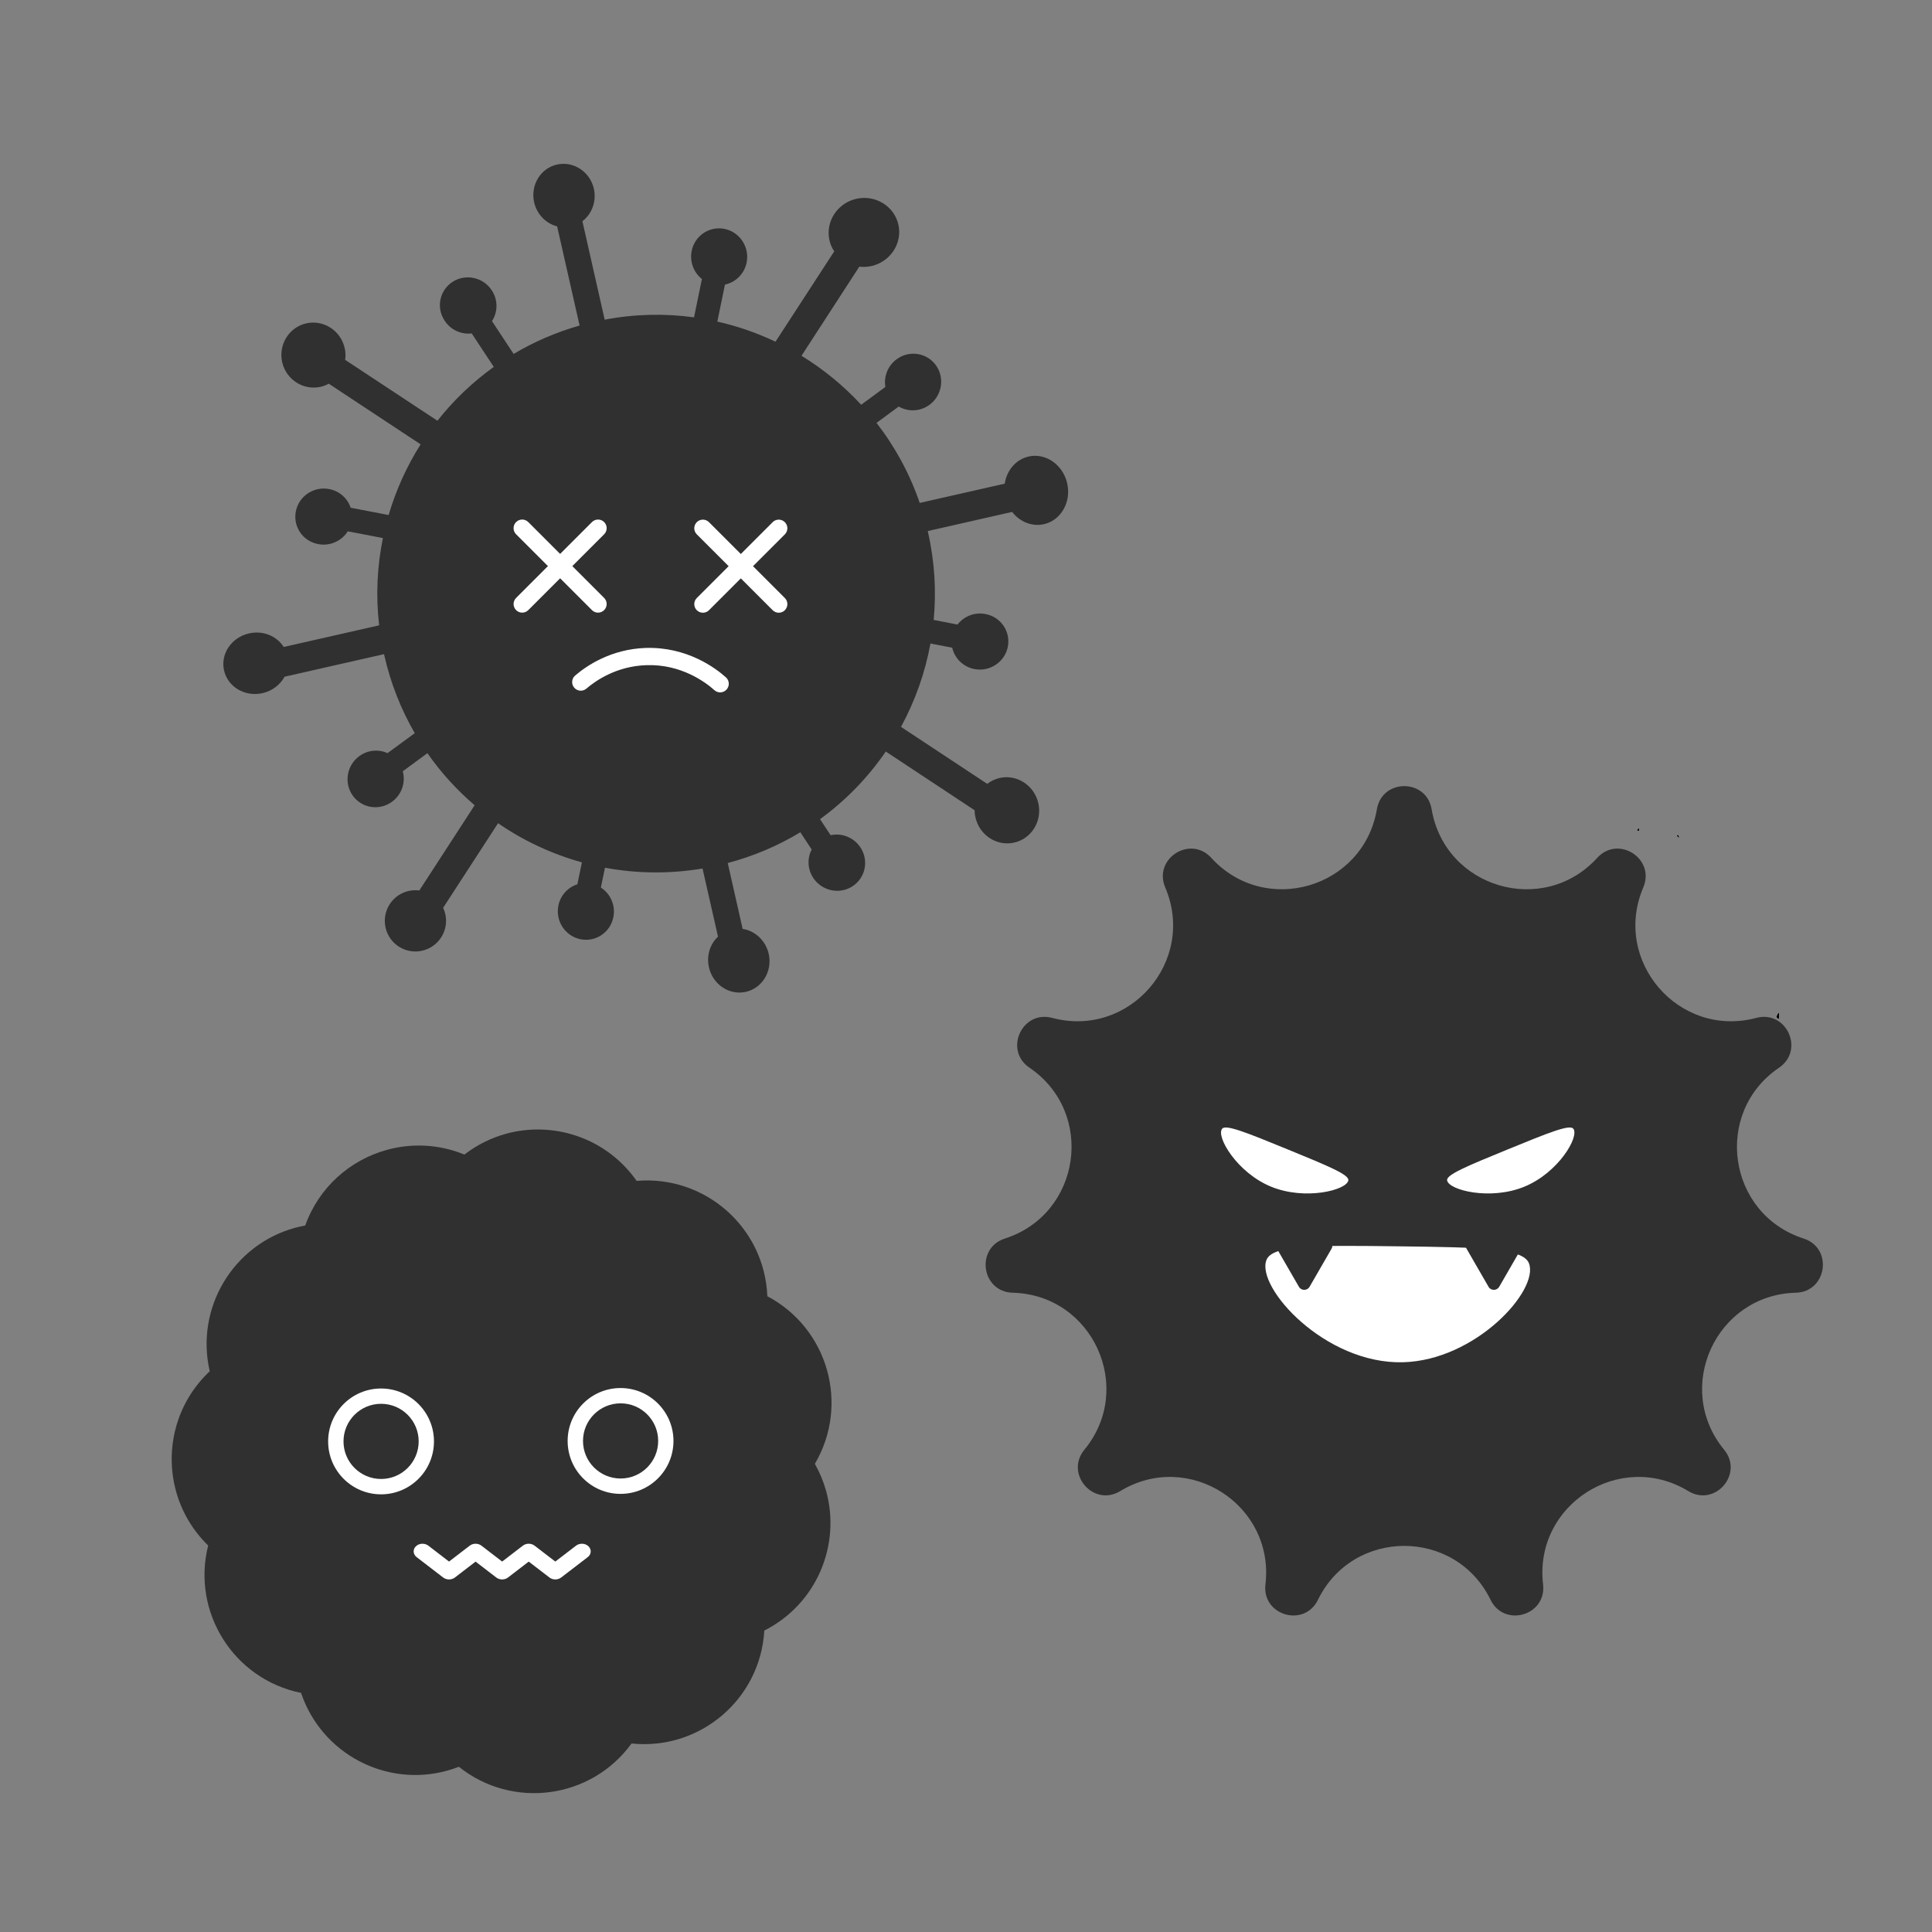 <?xml version="1.0" encoding="UTF-8"?><svg id="_レイヤー_2" xmlns="http://www.w3.org/2000/svg" viewBox="0 0 224.176 224.176"><rect x="0" y="0" width="224.176" height="224.176" fill="#808080" stroke="none"/><defs><style>.cls-1{fill:#fff;}.cls-2{fill:none;}.cls-3{fill:#303030;}</style></defs><g id="_レイヤー_1-2"><polygon points="185.028 101.139 184.898 101.269 184.818 101.229 185.028 101.139"/><polygon points="190.148 96.149 190.148 96.379 189.988 96.309 190.148 96.149"/><polygon points="194.798 97.169 194.608 96.959 194.708 96.919 194.798 97.169"/><polygon points="194.798 97.169 194.608 96.959 194.708 96.919 194.798 97.169"/><polygon points="185.028 101.139 184.898 101.269 184.818 101.229 185.028 101.139"/><polygon points="190.148 96.149 190.148 96.379 189.988 96.309 190.148 96.149"/><polygon points="190.148 96.149 190.148 96.379 189.988 96.309 190.148 96.149"/><polygon points="194.798 97.169 194.608 96.959 194.708 96.919 194.798 97.169"/><polygon points="194.798 97.169 194.608 96.959 194.708 96.919 194.798 97.169"/><polygon points="190.148 96.149 190.148 96.379 189.988 96.309 190.148 96.149"/><polygon points="194.798 97.169 194.608 96.959 194.708 96.919 194.798 97.169"/><polygon points="185.028 101.139 184.898 101.269 184.818 101.229 185.028 101.139"/><polygon points="194.798 97.169 194.608 96.959 194.708 96.919 194.798 97.169"/><polygon points="185.028 101.139 184.898 101.269 184.818 101.229 185.028 101.139"/><polygon points="206.398 117.821 206.368 117.811 206.368 118.201 206.168 117.991 206.268 117.771 206.328 117.641 206.368 117.541 206.368 117.751 206.398 117.821"/><polygon points="206.398 117.821 206.368 117.811 206.368 117.751 206.398 117.821"/><polygon points="206.398 117.821 206.368 117.811 206.368 118.201 206.168 117.991 206.268 117.771 206.328 117.641 206.368 117.541 206.368 117.751 206.398 117.821"/><polygon points="206.398 117.821 206.368 117.811 206.368 118.201 206.168 117.991 206.268 117.771 206.328 117.641 206.368 117.541 206.368 117.751 206.398 117.821"/><polygon points="206.398 117.821 206.368 117.811 206.368 118.201 206.168 117.991 206.268 117.771 206.328 117.641 206.368 117.541 206.368 117.751 206.398 117.821"/><polygon points="206.398 117.821 206.368 117.811 206.368 118.201 206.168 117.991 206.268 117.771 206.328 117.641 206.368 117.541 206.368 117.751 206.398 117.821"/><polygon points="206.368 117.541 206.368 117.751 206.328 117.641 206.368 117.541"/><polygon points="206.398 117.821 206.368 117.811 206.368 118.201 206.168 117.991 206.268 117.771 206.328 117.641 206.368 117.541 206.368 117.751 206.398 117.821"/><polygon points="206.398 117.821 206.368 117.811 206.268 117.771 206.328 117.641 206.368 117.541 206.368 117.751 206.398 117.821"/><path class="cls-3" d="M166.116,93.899v0c1.554,9.151,12.961,12.5,19.215,5.642l0-0c2.444-2.68,6.766.097,5.343,3.434l-0.0 0c-3.64,8.538,4.145,17.523,13.115,15.135h0c3.505-.933,5.639,3.74,2.639,5.778l-0.0 0c-7.678,5.215-5.986,16.982,2.85,19.823h0c3.453,1.11,2.722,6.195-.904,6.287h-0c-9.279.236-14.217,11.05-8.319,18.217l0.0 0c2.305,2.801-1.059,6.683-4.159,4.8l-0-0c-7.933-4.818-17.934,1.609-16.848,10.827v0c.425,3.602-4.504,5.049-6.094,1.789l-0-0c-4.069-8.342-15.957-8.342-20.027,0l-0.0 0c-1.59,3.26-6.519,1.813-6.094-1.789v-0c1.087-9.218-8.914-15.645-16.848-10.827l-0.0 0c-3.1,1.883-6.464-2-4.159-4.8l0-0c5.898-7.167.959-17.981-8.319-18.217h-0c-3.626-.092-4.357-5.177-.904-6.287l0-0c8.836-2.841,10.528-14.608,2.85-19.823l-0-0c-3-2.038-.866-6.711,2.639-5.778h0c8.969,2.387,16.754-6.597,13.115-15.135l-0-0c-1.422-3.337,2.899-6.114,5.343-3.434l0.0 0c6.255,6.858,17.661,3.508,19.215-5.642v-0c.607-3.576,5.744-3.576,6.352,0Z"/><path class="cls-1" d="M141.806,130.971c.421-.532,2.837.443,7.651,2.415,4.73,1.937,7.093,2.919,6.994,3.573-.173,1.14-4.999,2.356-8.953.739-3.954-1.617-6.416-5.811-5.692-6.727Z"/><path class="cls-1" d="M182.558,130.971c-.421-.532-2.837.443-7.651,2.415-4.73,1.937-7.093,2.919-6.994,3.573.173,1.14,4.999,2.356,8.953.739,3.954-1.617,6.416-5.811,5.692-6.727Z"/><path class="cls-1" d="M177.413,146.594c1.193,3.113-6.181,11.265-14.637,11.473-9.054.223-17.071-8.716-15.824-11.868.698-1.765,5.609-1.704,15.429-1.583,9.562.119,14.357.214,15.033,1.978Z"/><path class="cls-3" d="M151.954,149.31l2.549-4.416c.274-.475-.069-1.07-.618-1.07h-5.099c-.549,0-.892.594-.618,1.07l2.549,4.416c.274.475.961.475,1.235,0Z"/><path class="cls-3" d="M173.956,149.31l2.549-4.416c.274-.475-.069-1.07-.618-1.07h-5.099c-.549,0-.892.594-.618,1.07l2.549,4.416c.274.475.961.475,1.235,0Z"/><path class="cls-3" d="M121.129,60.823c1.98-.447,3.193-2.566,2.702-4.738-.492-2.163-2.493-3.561-4.473-3.114-1.494.343-2.547,1.616-2.774,3.15l-9.867,2.235c-1.171-3.428-2.887-6.548-5.012-9.286l2.575-1.899c1.089.633,2.486.597,3.574-.201,1.46-1.077,1.792-3.133.74-4.592-1.051-1.459-3.091-1.773-4.551-.696-1.044.764-1.511,2.032-1.312,3.219l-2.805,2.063c-2.041-2.209-4.377-4.119-6.924-5.683l6.709-10.343c.455.059.938.033,1.415-.07,2.207-.507,3.601-2.655,3.118-4.809-.493-2.146-2.676-3.49-4.883-2.991s-3.601,2.655-3.118,4.809c.104.469.295.907.558,1.286l-6.817,10.485c-2.144-1.015-4.408-1.811-6.75-2.334l.885-4.294c1.224-.258,2.241-1.222,2.512-2.547.364-1.77-.762-3.525-2.524-3.907-1.762-.373-3.482.755-3.847,2.535-.26,1.266.238,2.524,1.185,3.273l-.916,4.448c-3.37-.464-6.862-.399-10.366.27l-2.584-11.422c1.089-.832,1.658-2.293,1.331-3.77-.455-1.981-2.366-3.238-4.286-2.806-1.911.432-3.092,2.397-2.646,4.378.32,1.416,1.386,2.47,2.667,2.792l2.607,11.509c-2.742.782-5.306,1.897-7.656,3.295l-2.51-3.811c.684-1.053.716-2.456-.028-3.577-.997-1.517-3.032-1.952-4.54-.98-1.517.98-1.933,2.999-.927,4.508.703,1.085,1.942,1.62,3.144,1.482l2.559,3.882c-2.476,1.782-4.679,3.884-6.538,6.247l-10.709-7.066c.068-.446.05-.912-.055-1.372-.462-2.033-2.459-3.31-4.456-2.864-1.998.455-3.25,2.47-2.797,4.502.462,2.033,2.459,3.31,4.465,2.864.339-.083.653-.201.943-.363l10.658,7.039c-1.607,2.536-2.859,5.301-3.712,8.2l-4.408-.846c-.358-1.081-1.276-1.932-2.482-2.165-1.789-.348-3.518.805-3.874,2.568-.356,1.771.79,3.475,2.579,3.814,1.378.273,2.735-.36,3.447-1.48l4.074.782c-.667,3.268-.84,6.674-.437,10.126l-11.075,2.511c-.799-1.269-2.404-1.947-4.028-1.573-2.033.462-3.333,2.381-2.893,4.3.432,1.911,2.432,3.093,4.465,2.631,1.147-.261,2.051-.987,2.558-1.908l11.535-2.615.03.113c.737,3.266,1.948,6.299,3.539,9.052l-3.158,2.318c-1.034-.476-2.287-.374-3.278.349-1.469,1.077-1.8,3.133-.749,4.592,1.06,1.459,3.091,1.773,4.55.696,1.141-.83,1.597-2.261,1.246-3.531l2.858-2.104c1.574,2.262,3.424,4.283,5.481,6.045l-6.417,9.888c-.403-.049-.817-.038-1.243.059-1.911.432-3.107,2.337-2.676,4.256.432,1.911,2.336,3.116,4.248,2.675,1.911-.432,3.116-2.336,2.684-4.247-.06-.261-.146-.505-.25-.733l6.371-9.812c2.952,2.035,6.241,3.573,9.73,4.542l-.53,2.549c-1.081.341-1.949,1.249-2.198,2.455-.365,1.779.762,3.525,2.524,3.907,1.761.381,3.482-.755,3.847-2.526.29-1.385-.333-2.752-1.445-3.463l.478-2.301c3.646.681,7.47.739,11.319.092l1.796,7.905c-.918.855-1.362,2.201-1.049,3.564.446,1.998,2.365,3.272,4.285,2.841,1.911-.432,3.101-2.415,2.647-4.412-.358-1.555-1.594-2.676-3.025-2.89l-1.728-7.644c3.036-.806,5.853-2.015,8.424-3.57l1.316,2.003c-.527,1.007-.494,2.266.176,3.289,1.006,1.518,3.041,1.96,4.549.98,1.516-.972,1.933-2.99.935-4.508-.777-1.182-2.18-1.706-3.465-1.424l-1.226-1.862c2.989-2.168,5.566-4.834,7.628-7.846l10.305,6.811c-.001.276.032.552.1.831.469,2.076,2.482,3.38,4.497,2.925,2.015-.454,3.268-2.503,2.799-4.571-.469-2.067-2.482-3.38-4.497-2.926-.539.127-1.021.36-1.429.682l-10.01-6.611c1.631-3.001,2.799-6.268,3.419-9.675l2.525.486c.276,1.216,1.257,2.225,2.575,2.478,1.78.348,3.518-.806,3.874-2.568.356-1.771-.799-3.475-2.579-3.814-1.266-.252-2.517.264-3.257,1.22l-2.764-.538c.316-3.323.119-6.76-.663-10.2l-.022-.113,9.789-2.22c.881,1.143,2.291,1.736,3.689,1.423Z"/><path class="cls-3" d="M89.036,150.404c-.317-7.968-7.216-14.057-15.164-13.381-3.511-5.006-9.676-6.996-15.213-5.453-1.683.469-3.302,1.267-4.774,2.397-2.992-1.229-6.16-1.333-9.04-.531-4.216,1.175-7.834,4.308-9.429,8.763-.422.082-.833.17-1.237.282-7.121,1.984-11.544,9.281-9.842,16.632-3.941,3.695-5.249,9.118-3.899,13.962.639,2.294,1.876,4.466,3.717,6.256-1.944,7.735,2.963,15.518,10.776,17.102,2.4,7.112,9.916,10.984,16.979,9.016.454-.126.892-.275,1.335-.443,6.233,4.977,15.35,3.744,20.037-2.702,7.93.823,14.946-5.143,15.404-13.104,6.08-3.072,8.913-9.944,7.166-16.215-.299-1.073-.732-2.117-1.3-3.132,4.043-6.871,1.533-15.722-5.517-19.448Z"/><circle class="cls-1" cx="44.215" cy="167.252" r="6.14"/><circle class="cls-3" cx="44.219" cy="167.249" r="4.361"/><circle class="cls-1" cx="72.005" cy="167.199" r="6.14"/><circle class="cls-3" cx="72.009" cy="167.195" r="4.361"/><path class="cls-1" d="M64.434,183.267c-.243,0-.485-.074-.679-.223l-2.407-1.846-2.405,1.846c-.387.298-.97.297-1.358-0l-2.402-1.845-2.401,1.845c-.388.298-.971.298-1.359,0l-3.081-2.367c-.423-.325-.462-.886-.087-1.253.375-.366,1.021-.401,1.446-.076l2.402,1.845,2.401-1.845c.388-.298.971-.298,1.359,0l2.402,1.845,2.405-1.846c.387-.298.969-.297,1.357-0l2.407,1.846,2.407-1.846c.424-.325,1.072-.29,1.445.077.375.367.335.928-.088,1.253l-3.086,2.367c-.194.148-.436.223-.679.223Z"/><path class="cls-1" d="M90.361,71.097c-.256,0-.512-.098-.707-.293l-8.803-8.802c-.391-.391-.391-1.023,0-1.414s1.023-.391,1.414,0l8.803,8.802c.391.391.391,1.023,0,1.414-.195.195-.451.293-.707.293Z"/><path class="cls-1" d="M81.558,71.097c-.256,0-.512-.098-.707-.293-.391-.391-.391-1.023,0-1.414l8.803-8.802c.391-.391,1.023-.391,1.414,0s.391,1.023,0,1.414l-8.803,8.802c-.195.195-.451.293-.707.293Z"/><path class="cls-1" d="M69.393,71.087c-.256,0-.512-.098-.707-.293l-8.802-8.802c-.391-.391-.391-1.023,0-1.414s1.023-.391,1.414,0l8.802,8.802c.391.391.391,1.023,0,1.414-.195.195-.451.293-.707.293Z"/><path class="cls-1" d="M60.592,71.087c-.256,0-.512-.098-.707-.293-.391-.391-.391-1.023,0-1.414l8.802-8.802c.391-.391,1.023-.391,1.414,0s.391,1.023,0,1.414l-8.802,8.802c-.195.195-.451.293-.707.293Z"/><path class="cls-1" d="M83.564,80.339c-.237,0-.476-.084-.667-.255-1.025-.918-3.865-3.05-7.915-2.902-3.411.116-5.814,1.754-6.943,2.721-.418.358-1.049.312-1.41-.109-.359-.419-.311-1.051.109-1.41,1.328-1.137,4.155-3.064,8.176-3.201,4.8-.154,8.11,2.332,9.317,3.411.411.368.446,1.0.078,1.412-.197.221-.471.333-.745.333Z"/><rect class="cls-2" width="224.176" height="224.176"/></g></svg>